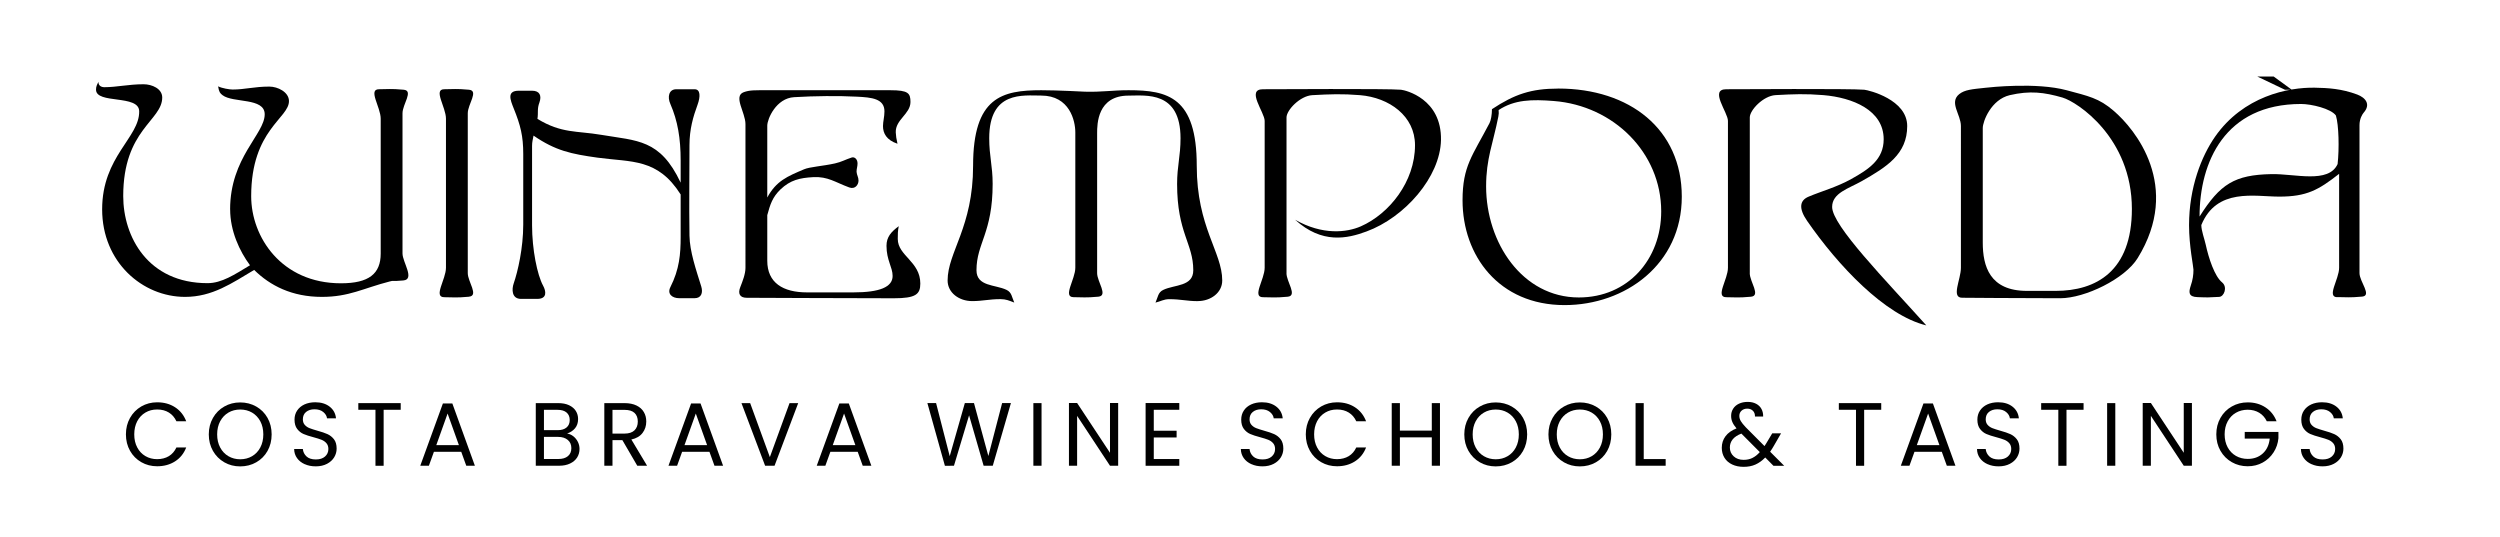 <svg xmlns="http://www.w3.org/2000/svg" id="Capa_1" data-name="Capa 1" viewBox="0 0 612.1 131.53"><defs><style>      .cls-1 {        fill: #000;        stroke-width: 0px;      }    </style></defs><g><path class="cls-1" d="M56.34,51.28c0-12.73,8.47-18.43,8.47-23.3,0-4.14-7.75-2.7-10.33-4.68-.6-.48-.84-.72-1.08-2.16.96.48,2.82.78,3.54.78,3.06,0,5.28-.72,9.01-.72,2.04,0,4.74,1.32,4.8,3.48.12,4.26-9.25,7.02-9.25,23.36,0,9.97,7.39,21.32,21.98,21.32,6.85,0,9.73-2.34,9.73-7.27V29.06c0-2.82-3.18-7.21-.42-7.21,2.4,0,2.7-.18,6.06.12,2.46.24-.3,3.54-.3,5.76v34.34c0,2.1,3.12,6.36.18,6.6-3.36.3-2.1-.06-3.3.24-6.54,1.68-9.91,3.78-16.63,3.78-7.33,0-12.67-2.76-16.57-6.6-5.46,3.24-10.21,6.6-16.93,6.6-10.39,0-20.29-8.47-20.29-21.44s9.19-17.59,9.07-24.02c-.06-4.14-10.57-1.68-10.57-5.28,0-.78.24-1.2.6-1.92-.06.96.72,1.32,1.44,1.32,3.06,0,5.88-.72,9.61-.72,2.04,0,4.56,1.08,4.56,3.24,0,5.7-9.55,7.81-9.55,24.14,0,9.97,6.06,21.32,20.65,21.32,3.48,0,6.6-2.1,10.39-4.38-2.58-3.48-4.86-8.41-4.86-13.69Z"></path><path class="cls-1" d="M114.83,72.65c-3.36.3-3.66.12-6.06.12-2.76,0,.42-4.38.42-7.21V29.06c0-2.82-3.18-7.21-.42-7.21,2.4,0,2.7-.18,6.06.12,2.46.24-.3,3.54-.3,5.76v39.15c0,2.1,2.76,5.52.3,5.76Z"></path><path class="cls-1" d="M170.07,73.01h-3.78c-1.68,0-3-1.02-2.16-2.7,2.22-4.38,2.52-8.11,2.52-12.25v-10.45c-5.64-8.89-11.95-7.87-20.35-9.01-6.42-.9-10.27-1.68-15.67-5.4-.18.96-.36,1.56-.36,2.52v19.45c0,5.88,1.26,12.13,2.7,14.77.72,1.32,1.08,3.24-1.44,3.24h-3.96c-2.34,0-2.28-2.4-1.8-3.78,1.02-2.94,2.34-8.71,2.34-14.41v-17.29c0-4.38-.66-7.02-2.34-11.17-.84-2.1-1.74-4.32,1.26-4.32h3.24c1.86,0,2.4,1.2,1.8,2.88-.6,1.62-.24,2.4-.48,4.02,5.94,3.6,9.55,2.88,15.61,3.9,8.83,1.5,14.41,1.02,19.45,11.71v-5.4c0-5.46-.72-9.73-2.52-13.87-.78-1.74-.36-3.6,1.44-3.6h4.5c1.44,0,1.44,1.8.72,3.78-1.08,2.94-1.98,6-1.98,9.91,0,8.59-.12,13.63,0,22.16.06,3.9,1.62,8.35,2.88,12.43.48,1.56,0,2.88-1.62,2.88Z"></path><path class="cls-1" d="M219.73,35.19c-2.7-.9-3.54-2.58-3.54-4.32,0-1.08.36-2.28.36-3.6,0-3.12-3.12-3.42-6.72-3.6-4.68-.24-10.33-.18-15.37.12-4.44.24-6.6,5.34-6.6,6.97v17.59c2.22-4.08,4.92-5.16,9.01-6.9,1.38-.6,4.62-.78,7.57-1.44,1.62-.36,2.58-.96,4.08-1.44.72-.24,1.44.42,1.44,1.44,0,.78-.24,1.26-.24,2.04.06.84.48,1.32.48,2.16,0,1.02-.84,2.22-2.28,1.68-3.42-1.26-5.22-2.7-8.77-2.52-3.36.18-5.64.72-8.05,3-1.98,1.92-2.52,3.66-3.24,6.3v11.17c0,5.4,3.84,7.75,9.73,7.75h11.35c6.48,0,9.61-1.32,9.61-4.02,0-2.16-1.5-3.84-1.5-7.39,0-2.16,1.14-3.42,3-4.8-.24,1.2-.24,1.92-.24,3.12,0,4.14,5.52,5.52,5.52,10.93,0,2.64-1.14,3.6-6.48,3.6-11.83,0-33.62-.12-36.03-.12-1.68,0-2.22-1.02-1.56-2.64.54-1.38,1.26-3.18,1.26-4.68V30.38c0-2.82-3.06-6.85-.42-7.81,1.5-.54,2.7-.48,6.06-.48h29.84c4.38,0,4.92.72,4.92,2.88,0,2.94-3.72,4.32-3.6,7.45.06.96.12,1.44.42,2.76Z"></path><path class="cls-1" d="M293.23,73.73c-2.64,0-4.14-.48-6.96-.48-1.32,0-2.1.54-3.36.84.6-1.32.6-2.52,1.92-3.12,2.76-1.32,7.33-.78,7.33-4.8,0-6.6-3.96-9.13-3.96-21.14,0-4.38.84-6.78.84-11.17,0-11.65-8.47-10.45-12.73-10.45-7.63,0-7.69,6.97-7.69,9.19v34.28c0,2.1,2.76,5.52.3,5.76-3.36.3-3.66.12-6.06.12-2.76,0,.42-4.38.42-7.21v-33.14c0-2.82-1.38-9.01-8.35-9.01-4.44,0-12.73-1.2-12.73,10.45,0,4.38.84,6.78.84,11.17,0,12.01-3.96,14.53-3.96,21.14,0,4.02,4.56,3.48,7.33,4.8,1.32.6,1.32,1.8,1.92,3.12-1.26-.48-2.04-.84-3.36-.84-2.82,0-4.32.48-6.96.48-3.18,0-6-2.04-6-5.04,0-6.96,6.24-13.03,6.24-28.1,0-16.81,7.09-18.49,16.69-18.49,4.02,0,10.69.36,10.69.36,4.14.12,6.67-.36,10.69-.36,9.61,0,16.69,1.68,16.69,18.49,0,15.07,6.24,21.14,6.24,28.1,0,3-2.82,5.04-6,5.04Z"></path><path class="cls-1" d="M314.98,66.89c0,2.1,2.76,5.52.3,5.76-3.36.3-3.66.12-6.06.12-2.76,0,.42-4.38.42-7.21V29.6c0-2.1-4.62-7.75-.42-7.75,2.4,0,30.44-.18,33.8.12,1.14.12,9.97,2.22,9.79,12.31-.18,9.07-8.89,18.97-18.25,22.4-4.68,1.74-10.87,3.12-17.47-2.88,6.72,3.84,12.67,3.12,16.09,1.62,6.96-3.06,13.27-10.93,13.27-19.87,0-7.15-6.3-11.65-13.45-12.25-4.44-.36-7.27-.24-11.71,0-3,.18-6.3,3.66-6.3,5.46v38.13Z"></path><path class="cls-1" d="M381.51,21.68c17.47,0,30.26,9.91,30.26,26.48s-13.87,26.54-28.7,26.54c-16.09,0-24.98-12.13-24.98-25.64,0-8.41,2.4-10.87,6.6-18.91.36-.72.6-2.1.6-3.42,5.52-3.66,9.61-5.04,16.21-5.04ZM366.86,28.52c-1.32,6.66-3,10.33-3,17.11,0,13.81,8.89,27.2,22.7,27.2,12.01,0,20.17-9.31,20.17-21.08,0-14.35-11.65-25.88-26.3-27.02-5.34-.42-9.61-.36-13.51,2.22.06.6.06.96-.06,1.56Z"></path><path class="cls-1" d="M428.41,66.89c0,2.1,2.76,5.52.3,5.76-3.36.3-3.66.12-6.06.12-2.76,0,.42-4.38.42-7.21V29.6c0-2.1-4.62-7.75-.42-7.75,2.4,0,30.44-.18,33.8.12,1.14.12,10.51,2.4,10.51,8.89,0,6.9-5.04,10.03-11.17,13.51-3.18,1.8-7.21,2.88-7.21,6.3,0,4.56,12.97,17.77,23.06,29-10.15-2.46-21.62-14.65-29.18-25.58-2.16-3.12-1.8-5.04.36-5.94,3.12-1.32,6.91-2.34,10.45-4.32,4.32-2.4,7.93-4.8,7.93-9.73,0-7.15-7.63-10.21-14.77-10.81-4.44-.36-7.27-.24-11.71,0-3,.18-6.3,3.66-6.3,5.46v38.13Z"></path><path class="cls-1" d="M517.52,27.14c5.28,4.5,16.69,18.49,5.88,36.03-3.12,5.1-12.91,9.85-18.97,9.85-11.83,0-21.62-.12-24.02-.12-2.76,0-.3-4.5-.3-7.33V30.86c0-2.82-2.94-5.76-.42-7.81,1.38-1.08,3.06-1.2,6.42-1.56,1.08-.12,12.49-1.38,19.87.6,5.34,1.44,7.93,1.92,11.53,5.04ZM505.03,23.9c-4.56-1.32-8.05-1.74-12.97-.6-4.56,1.08-6.6,6.42-6.6,8.05v28.04c0,5.76,1.68,11.83,10.81,11.83h7.03c9.91,0,18.67-4.8,18.67-20.05,0-17.53-13.45-26.24-16.93-27.26Z"></path><path class="cls-1" d="M572.29,72.77c-2.76,0,.42-4.38.42-7.21v-23c-5.04,3.96-7.93,5.58-14.65,5.58-6.06,0-15.31-2.22-19.09,6.96,0,1.38.78,3.42,1.08,4.8.72,3.3,2.16,7.75,4.02,9.25,1.38,1.14.48,3.48-.72,3.54-3.24.12-2.1.18-5.28.06-2.28-.06-2.22-1.2-1.68-2.82.48-1.38.66-2.64.66-3.9,0-.72-1.08-5.82-1.08-10.87,0-9.31,3.06-16.93,6.36-21.68,6.91-9.91,17.89-12.13,24.44-12.01,3.24.06,6.54.24,10.39,1.68,2.04.78,3.36,2.4,1.56,4.44-.3.36-1.02,1.44-1.02,3.06v36.21c0,2.1,3.12,5.52.66,5.76-3.36.3-3.66.12-6.06.12ZM563.4,25.46c-18.67,0-24.86,14.23-24.86,27.56,5.04-7.99,8.59-10.21,17.59-10.39,5.76-.12,13.99,2.4,16.21-2.46.42-3.78.3-9.55-.42-11.89-1.2-1.68-6-2.82-8.53-2.82ZM556.68,18.73l4.44,3.24h-1.68l-6.78-3.24h4.02Z"></path></g><g><path class="cls-1" d="M31.84,102.32c.67-1.2,1.6-2.13,2.76-2.81,1.17-.67,2.46-1.01,3.88-1.01,1.67,0,3.13.4,4.38,1.21,1.25.81,2.16,1.95,2.73,3.43h-2.4c-.43-.92-1.04-1.64-1.84-2.13-.8-.5-1.76-.75-2.87-.75s-2.03.25-2.88.75c-.85.5-1.52,1.21-2,2.12-.48.92-.73,1.99-.73,3.22s.24,2.28.73,3.2c.48.92,1.15,1.62,2,2.12.85.5,1.81.75,2.88.75s2.07-.25,2.87-.74c.8-.49,1.41-1.2,1.84-2.12h2.4c-.57,1.47-1.48,2.6-2.73,3.4-1.25.8-2.71,1.2-4.38,1.2-1.42,0-2.72-.33-3.88-1-1.17-.67-2.09-1.59-2.76-2.78s-1.01-2.53-1.01-4.03.34-2.84,1.01-4.04Z"></path><path class="cls-1" d="M54.92,113.19c-1.17-.67-2.1-1.6-2.78-2.79-.68-1.2-1.02-2.54-1.02-4.04s.34-2.84,1.02-4.04,1.61-2.13,2.78-2.79c1.17-.67,2.47-1,3.89-1s2.74.33,3.92,1c1.17.67,2.1,1.59,2.77,2.78.67,1.19,1.01,2.54,1.01,4.05s-.34,2.86-1.01,4.05c-.67,1.19-1.6,2.12-2.77,2.78-1.17.67-2.48,1-3.92,1s-2.72-.33-3.89-1ZM61.71,111.7c.86-.5,1.53-1.21,2.02-2.13.49-.92.74-1.99.74-3.21s-.25-2.31-.74-3.22-1.16-1.62-2.01-2.12-1.82-.75-2.9-.75-2.05.25-2.9.75c-.85.5-1.52,1.21-2.01,2.12s-.74,1.99-.74,3.22.25,2.29.74,3.21c.49.92,1.17,1.64,2.02,2.13.86.5,1.82.75,2.89.75s2.04-.25,2.89-.75Z"></path><path class="cls-1" d="M74.6,113.65c-.8-.36-1.43-.86-1.88-1.5-.46-.64-.69-1.38-.7-2.21h2.13c.07.72.37,1.32.89,1.81s1.28.74,2.28.74,1.71-.24,2.25-.71.83-1.09.83-1.84c0-.59-.16-1.06-.48-1.43-.32-.37-.73-.65-1.21-.84-.48-.19-1.14-.4-1.96-.62-1.01-.26-1.82-.53-2.43-.79-.61-.26-1.13-.68-1.56-1.24-.43-.56-.65-1.32-.65-2.28,0-.84.21-1.58.64-2.22s1.02-1.14,1.79-1.5c.77-.35,1.65-.53,2.65-.53,1.44,0,2.61.36,3.53,1.08.92.72,1.43,1.67,1.55,2.86h-2.2c-.07-.59-.38-1.1-.92-1.55-.54-.45-1.26-.67-2.16-.67-.84,0-1.52.22-2.05.65s-.79,1.04-.79,1.81c0,.56.16,1.01.47,1.36.32.35.7.62,1.17.8.46.18,1.11.39,1.95.63,1.01.28,1.83.55,2.44.83s1.14.69,1.58,1.25c.44.56.66,1.33.66,2.3,0,.75-.2,1.45-.59,2.11-.4.66-.98,1.2-1.76,1.61s-1.69.62-2.75.62-1.92-.18-2.72-.54Z"></path><path class="cls-1" d="M98.11,98.7v1.63h-4.18v13.71h-2v-13.71h-4.2v-1.63h10.38Z"></path><path class="cls-1" d="M112.93,110.62h-6.69l-1.23,3.41h-2.11l5.54-15.25h2.31l5.52,15.25h-2.11l-1.23-3.41ZM112.36,108.99l-2.77-7.74-2.77,7.74h5.54Z"></path><path class="cls-1" d="M140.38,106.82c.46.37.83.82,1.1,1.36.27.54.41,1.12.41,1.74,0,.78-.2,1.48-.59,2.1-.4.62-.97,1.11-1.73,1.47-.75.36-1.65.54-2.67.54h-5.72v-15.33h5.5c1.04,0,1.93.17,2.66.52s1.28.81,1.65,1.4c.37.59.55,1.25.55,1.98,0,.91-.25,1.66-.74,2.25-.49.59-1.14,1.02-1.95,1.29.56.09,1.07.32,1.53.68ZM133.17,105.32h3.37c.94,0,1.66-.22,2.18-.66s.77-1.05.77-1.83-.26-1.39-.77-1.83-1.25-.66-2.22-.66h-3.32v4.97ZM139.05,111.68c.56-.47.84-1.12.84-1.96s-.29-1.52-.88-2.01c-.59-.49-1.37-.74-2.35-.74h-3.48v5.41h3.54c1,0,1.77-.23,2.33-.7Z"></path><path class="cls-1" d="M156.03,114.03l-3.65-6.27h-2.42v6.27h-2v-15.33h4.95c1.16,0,2.14.2,2.94.59s1.4.93,1.79,1.61c.4.67.59,1.44.59,2.31,0,1.06-.3,1.99-.91,2.79-.61.81-1.52,1.34-2.74,1.61l3.85,6.42h-2.4ZM149.96,106.16h2.95c1.08,0,1.9-.27,2.44-.8.54-.54.81-1.25.81-2.15s-.27-1.61-.8-2.11c-.54-.5-1.35-.75-2.45-.75h-2.95v5.81Z"></path><path class="cls-1" d="M173.7,110.62h-6.69l-1.23,3.41h-2.11l5.54-15.25h2.31l5.52,15.25h-2.11l-1.23-3.41ZM173.13,108.99l-2.77-7.74-2.77,7.74h5.54Z"></path><path class="cls-1" d="M195.43,98.7l-5.79,15.33h-2.31l-5.79-15.33h2.13l4.82,13.22,4.82-13.22h2.11Z"></path><path class="cls-1" d="M210,110.62h-6.69l-1.23,3.41h-2.11l5.54-15.25h2.31l5.52,15.25h-2.11l-1.23-3.41ZM209.43,108.99l-2.77-7.74-2.77,7.74h5.54Z"></path><path class="cls-1" d="M247.51,98.7l-4.44,15.33h-2.24l-3.56-12.34-3.7,12.34-2.22.02-4.29-15.36h2.13l3.34,13,3.7-13h2.24l3.52,12.96,3.37-12.96h2.16Z"></path><path class="cls-1" d="M255.01,98.7v15.33h-2v-15.33h2Z"></path><path class="cls-1" d="M273.77,114.03h-2l-8.05-12.21v12.21h-2v-15.36h2l8.05,12.19v-12.19h2v15.36Z"></path><path class="cls-1" d="M282.49,100.33v5.13h5.59v1.65h-5.59v5.28h6.25v1.65h-8.25v-15.36h8.25v1.65h-6.25Z"></path><path class="cls-1" d="M306.39,113.65c-.8-.36-1.43-.86-1.88-1.5-.45-.64-.69-1.38-.7-2.21h2.13c.07.72.37,1.32.89,1.81s1.28.74,2.28.74,1.71-.24,2.25-.71.83-1.09.83-1.84c0-.59-.16-1.06-.48-1.43-.32-.37-.73-.65-1.21-.84-.48-.19-1.14-.4-1.96-.62-1.01-.26-1.82-.53-2.43-.79-.61-.26-1.13-.68-1.56-1.24s-.65-1.32-.65-2.28c0-.84.21-1.58.64-2.22.42-.65,1.02-1.14,1.79-1.5.77-.35,1.65-.53,2.65-.53,1.44,0,2.61.36,3.53,1.08.92.72,1.43,1.67,1.55,2.86h-2.2c-.07-.59-.38-1.1-.92-1.55-.54-.45-1.26-.67-2.16-.67-.84,0-1.52.22-2.05.65-.53.43-.79,1.04-.79,1.81,0,.56.16,1.01.47,1.36.32.35.7.62,1.17.8.46.18,1.11.39,1.95.63,1.01.28,1.83.55,2.44.83s1.14.69,1.58,1.25c.44.56.66,1.33.66,2.3,0,.75-.2,1.45-.59,2.11-.4.66-.98,1.2-1.76,1.61-.78.41-1.69.62-2.75.62s-1.92-.18-2.72-.54Z"></path><path class="cls-1" d="M320.72,102.32c.67-1.2,1.6-2.13,2.76-2.81,1.17-.67,2.46-1.01,3.88-1.01,1.67,0,3.13.4,4.38,1.21,1.25.81,2.16,1.95,2.73,3.43h-2.4c-.43-.92-1.04-1.64-1.84-2.13-.8-.5-1.76-.75-2.87-.75s-2.03.25-2.88.75c-.85.5-1.52,1.21-2,2.12-.48.92-.73,1.99-.73,3.22s.24,2.28.73,3.2c.48.92,1.15,1.62,2,2.12.85.5,1.81.75,2.88.75s2.07-.25,2.87-.74c.8-.49,1.41-1.2,1.84-2.12h2.4c-.57,1.47-1.48,2.6-2.73,3.4-1.25.8-2.71,1.2-4.38,1.2-1.42,0-2.72-.33-3.88-1-1.17-.67-2.09-1.59-2.76-2.78s-1.01-2.53-1.01-4.03.34-2.84,1.01-4.04Z"></path><path class="cls-1" d="M352.56,98.7v15.33h-2v-6.95h-7.81v6.95h-2v-15.33h2v6.73h7.81v-6.73h2Z"></path><path class="cls-1" d="M362.32,113.19c-1.17-.67-2.1-1.6-2.78-2.79-.68-1.2-1.02-2.54-1.02-4.04s.34-2.84,1.02-4.04c.68-1.2,1.61-2.13,2.78-2.79,1.17-.67,2.47-1,3.89-1s2.74.33,3.92,1c1.17.67,2.1,1.59,2.77,2.78s1.01,2.54,1.01,4.05-.34,2.86-1.01,4.05-1.6,2.12-2.77,2.78c-1.17.67-2.48,1-3.92,1s-2.72-.33-3.89-1ZM369.11,111.7c.86-.5,1.53-1.21,2.02-2.13.49-.92.74-1.99.74-3.21s-.25-2.31-.74-3.22c-.49-.92-1.16-1.62-2.01-2.12s-1.82-.75-2.9-.75-2.05.25-2.9.75-1.52,1.21-2.01,2.12c-.49.92-.74,1.99-.74,3.22s.25,2.29.74,3.21c.49.92,1.17,1.64,2.02,2.13.86.5,1.82.75,2.89.75s2.04-.25,2.89-.75Z"></path><path class="cls-1" d="M382.92,113.19c-1.17-.67-2.1-1.6-2.78-2.79-.68-1.2-1.02-2.54-1.02-4.04s.34-2.84,1.02-4.04c.68-1.2,1.61-2.13,2.78-2.79,1.17-.67,2.47-1,3.89-1s2.74.33,3.92,1c1.17.67,2.1,1.59,2.77,2.78s1.01,2.54,1.01,4.05-.34,2.86-1.01,4.05-1.6,2.12-2.77,2.78c-1.17.67-2.48,1-3.92,1s-2.72-.33-3.89-1ZM389.7,111.7c.86-.5,1.53-1.21,2.02-2.13.49-.92.74-1.99.74-3.21s-.25-2.31-.74-3.22c-.49-.92-1.16-1.62-2.01-2.12s-1.82-.75-2.9-.75-2.05.25-2.9.75-1.52,1.21-2.01,2.12c-.49.92-.74,1.99-.74,3.22s.25,2.29.74,3.21c.49.92,1.17,1.64,2.02,2.13.86.5,1.82.75,2.89.75s2.04-.25,2.89-.75Z"></path><path class="cls-1" d="M402.45,112.4h5.37v1.63h-7.37v-15.33h2v13.71Z"></path><path class="cls-1" d="M434.2,114.03l-2-2.02c-.75.78-1.55,1.35-2.4,1.73s-1.81.56-2.88.56-1.99-.19-2.8-.57c-.81-.38-1.45-.92-1.89-1.63s-.67-1.53-.67-2.46c0-1.07.3-2.01.91-2.83s1.51-1.46,2.7-1.92c-.47-.56-.81-1.07-1.01-1.54-.21-.47-.31-.98-.31-1.54,0-.65.17-1.23.5-1.75s.8-.93,1.42-1.22c.62-.29,1.33-.44,2.13-.44s1.48.15,2.07.46c.59.31,1.03.74,1.32,1.29.29.55.42,1.16.4,1.84h-2c.01-.6-.15-1.07-.51-1.42-.35-.34-.81-.52-1.36-.52-.59,0-1.06.17-1.42.5s-.54.75-.54,1.27c0,.44.12.87.36,1.28.24.41.65.92,1.22,1.52l4.58,4.6.4-.62,1.5-2.51h2.16l-1.8,3.12c-.25.44-.54.9-.88,1.39l3.45,3.45h-2.62ZM429.06,112.12c.64-.31,1.24-.78,1.81-1.43l-4.51-4.53c-1.88.72-2.82,1.86-2.82,3.41,0,.87.31,1.58.94,2.16.62.57,1.43.86,2.43.86.79,0,1.51-.15,2.15-.46Z"></path><path class="cls-1" d="M460.6,98.7v1.63h-4.18v13.71h-2v-13.71h-4.2v-1.63h10.38Z"></path><path class="cls-1" d="M475.43,110.62h-6.69l-1.23,3.41h-2.11l5.54-15.25h2.31l5.52,15.25h-2.11l-1.23-3.41ZM474.85,108.99l-2.77-7.74-2.77,7.74h5.54Z"></path><path class="cls-1" d="M486.63,113.65c-.8-.36-1.43-.86-1.88-1.5-.46-.64-.69-1.38-.7-2.21h2.13c.07.72.37,1.32.89,1.81s1.28.74,2.28.74,1.71-.24,2.25-.71.83-1.09.83-1.84c0-.59-.16-1.06-.48-1.43-.32-.37-.73-.65-1.21-.84-.48-.19-1.14-.4-1.96-.62-1.01-.26-1.82-.53-2.43-.79-.61-.26-1.13-.68-1.56-1.24-.43-.56-.65-1.32-.65-2.28,0-.84.21-1.58.64-2.22s1.02-1.14,1.79-1.5c.77-.35,1.65-.53,2.65-.53,1.44,0,2.61.36,3.53,1.08.92.72,1.43,1.67,1.55,2.86h-2.2c-.07-.59-.38-1.1-.92-1.55-.54-.45-1.26-.67-2.16-.67-.84,0-1.52.22-2.05.65s-.79,1.04-.79,1.81c0,.56.16,1.01.47,1.36.32.35.7.62,1.17.8.46.18,1.11.39,1.95.63,1.01.28,1.83.55,2.44.83s1.14.69,1.58,1.25c.44.56.66,1.33.66,2.3,0,.75-.2,1.45-.59,2.11-.4.66-.98,1.2-1.76,1.61s-1.69.62-2.75.62-1.92-.18-2.72-.54Z"></path><path class="cls-1" d="M510.14,98.7v1.63h-4.18v13.71h-2v-13.71h-4.2v-1.63h10.38Z"></path><path class="cls-1" d="M517.91,98.7v15.33h-2v-15.33h2Z"></path><path class="cls-1" d="M536.67,114.03h-2l-8.05-12.21v12.21h-2v-15.36h2l8.05,12.19v-12.19h2v15.36Z"></path><path class="cls-1" d="M555,103.14c-.43-.89-1.04-1.59-1.85-2.08-.81-.49-1.75-.74-2.82-.74s-2.04.25-2.89.74c-.86.49-1.53,1.2-2.02,2.11s-.74,1.98-.74,3.18.25,2.26.74,3.17c.49.91,1.17,1.61,2.02,2.1.86.49,1.82.74,2.89.74,1.5,0,2.73-.45,3.7-1.34.97-.89,1.53-2.1,1.69-3.63h-6.12v-1.63h8.25v1.54c-.12,1.26-.51,2.42-1.19,3.46-.67,1.05-1.56,1.88-2.66,2.49-1.1.61-2.32.91-3.67.91-1.42,0-2.72-.33-3.89-1-1.17-.67-2.1-1.59-2.78-2.78s-1.02-2.53-1.02-4.03.34-2.84,1.02-4.04,1.61-2.13,2.78-2.79c1.17-.67,2.47-1,3.89-1,1.63,0,3.07.4,4.32,1.21s2.17,1.94,2.74,3.41h-2.4Z"></path><path class="cls-1" d="M565.94,113.65c-.8-.36-1.43-.86-1.88-1.5-.46-.64-.69-1.38-.7-2.21h2.13c.07.72.37,1.32.89,1.81s1.28.74,2.28.74,1.71-.24,2.25-.71.83-1.09.83-1.84c0-.59-.16-1.06-.48-1.43-.32-.37-.73-.65-1.21-.84-.48-.19-1.14-.4-1.96-.62-1.01-.26-1.82-.53-2.43-.79-.61-.26-1.13-.68-1.56-1.24-.43-.56-.65-1.32-.65-2.28,0-.84.21-1.58.64-2.22s1.02-1.14,1.79-1.5c.77-.35,1.65-.53,2.65-.53,1.44,0,2.61.36,3.53,1.08.92.72,1.43,1.67,1.55,2.86h-2.2c-.07-.59-.38-1.1-.92-1.55-.54-.45-1.26-.67-2.16-.67-.84,0-1.52.22-2.05.65s-.79,1.04-.79,1.81c0,.56.16,1.01.47,1.36.32.35.7.62,1.17.8.46.18,1.11.39,1.95.63,1.01.28,1.83.55,2.44.83s1.14.69,1.58,1.25c.44.56.66,1.33.66,2.3,0,.75-.2,1.45-.59,2.11-.4.66-.98,1.2-1.76,1.61s-1.69.62-2.75.62-1.92-.18-2.72-.54Z"></path></g></svg>